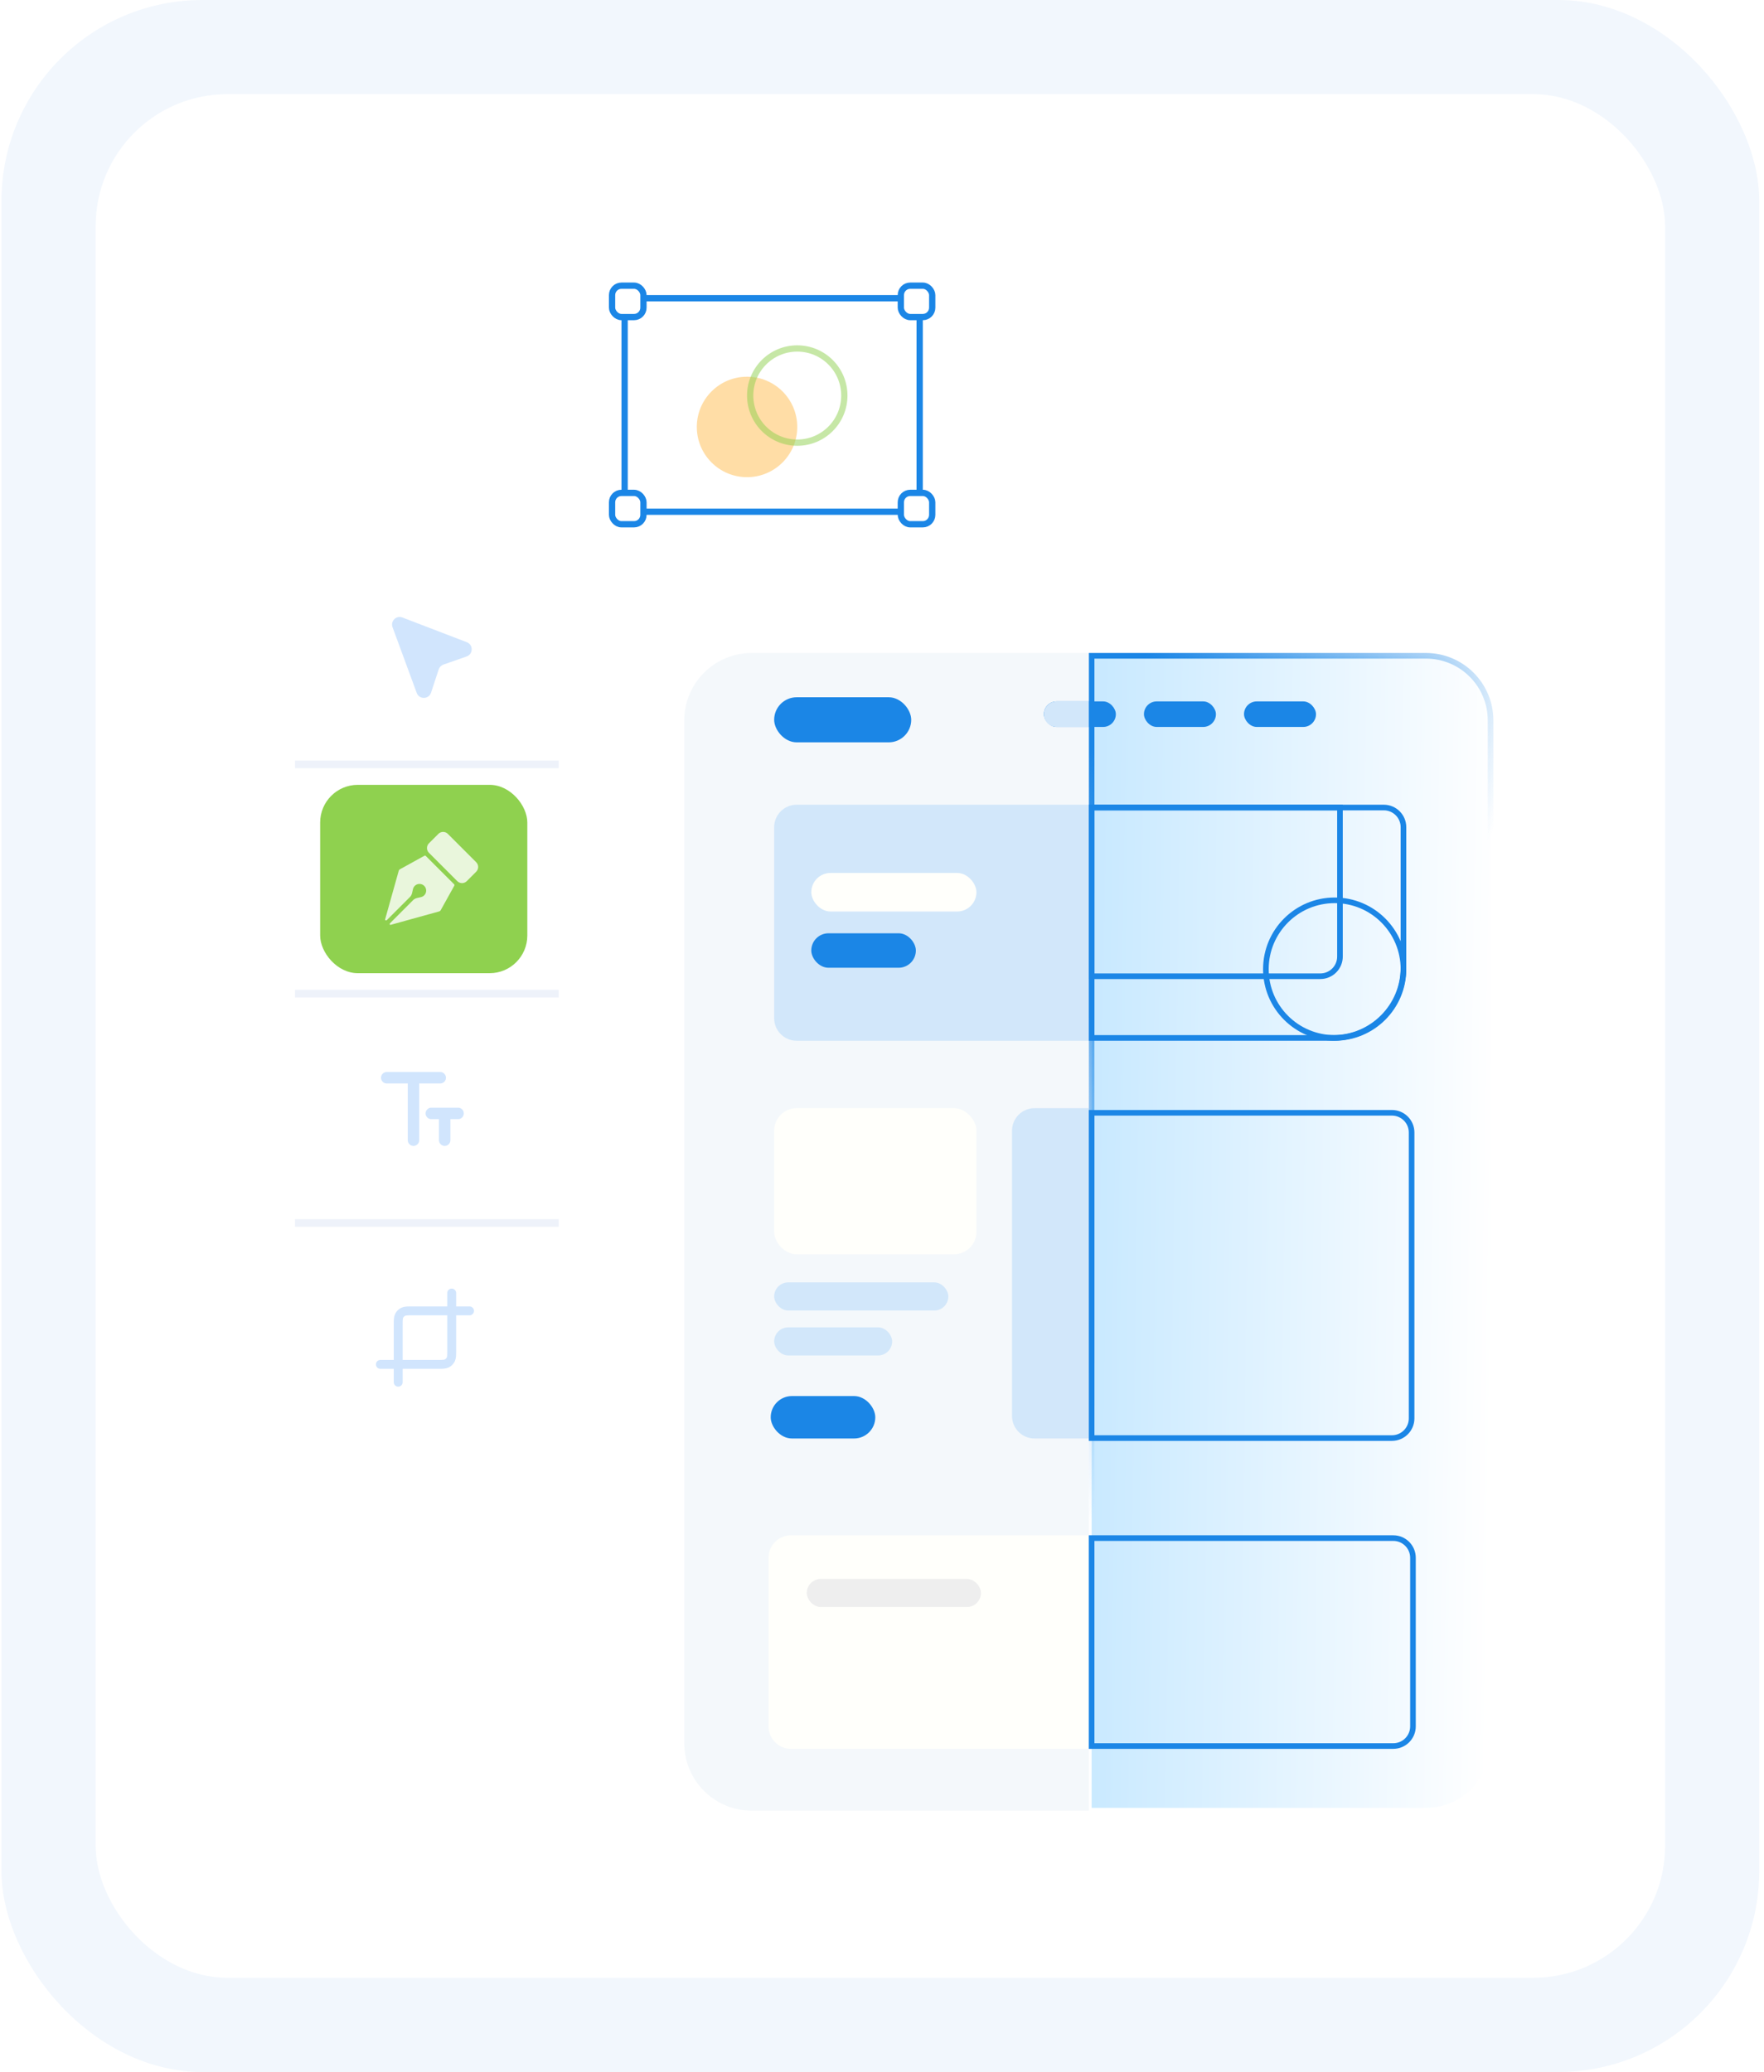 <svg width="281" height="330" viewBox="0 0 281 330" fill="none" xmlns="http://www.w3.org/2000/svg">
<rect x="0.238" y="-0.001" width="280" height="330.001" rx="32" fill="#F2F7FD"/>
<rect x="15.238" y="14.995" width="250" height="300.005" rx="21" fill="white"/>
<mask id="mask0_6241_166" style="mask-type:alpha" maskUnits="userSpaceOnUse" x="15" y="14" width="251" height="301">
<rect x="15.238" y="14.995" width="250" height="300.005" rx="21" fill="white"/>
</mask>
<g mask="url(#mask0_6241_166)">
<path d="M173.893 104.448H227.149C232.834 104.448 237.443 109.056 237.443 114.741V277.643C237.443 283.328 232.834 287.936 227.149 287.936H173.893V104.448Z" fill="url(#paint0_linear_6241_166)" fill-opacity="0.25" stroke="url(#paint1_linear_6241_166)" stroke-width="0.895"/>
<path d="M109 114.741C109 108.809 113.809 104 119.741 104H173.445V288.384H119.741C113.809 288.384 109 283.575 109 277.643V114.741Z" fill="#F4F8FB"/>
<rect x="123.322" y="111.052" width="21.833" height="7.18" rx="3.59" fill="#1B86E6"/>
<rect x="166.284" y="111.713" width="11.467" height="4.068" rx="2.034" fill="#1B86E6"/>
<path d="M166.284 113.747C166.284 112.624 167.195 111.713 168.318 111.713H173.445V115.781H168.318C167.195 115.781 166.284 114.87 166.284 113.747Z" fill="#D2E7FA"/>
<rect x="182.227" y="111.713" width="11.467" height="4.068" rx="2.034" fill="#1B86E6"/>
<rect x="198.168" y="111.713" width="11.467" height="4.068" rx="2.034" fill="#1B86E6"/>
<path d="M123.322 131.747C123.322 129.77 124.925 128.167 126.903 128.167H173.446V165.76H126.903C124.925 165.76 123.322 164.157 123.322 162.179V131.747Z" fill="#D2E7FA"/>
<path d="M223.568 131.747C223.568 130.017 222.166 128.614 220.435 128.614H173.892V165.312H212.38C218.559 165.312 223.568 160.303 223.568 154.124V131.747Z" stroke="#1B86E6" stroke-width="0.895"/>
<path d="M122.426 248.106C122.426 246.129 124.029 244.526 126.006 244.526H173.445V278.538H126.006C124.029 278.538 122.426 276.935 122.426 274.958V248.106Z" fill="#FFFFFB"/>
<rect x="123.322" y="176.5" width="32.222" height="23.272" rx="3.58" fill="#FFFFFB"/>
<path d="M161.213 180.081C161.213 178.103 162.816 176.5 164.793 176.5H173.445V229.108H164.793C162.816 229.108 161.213 227.505 161.213 225.528V180.081Z" fill="#D2E7FA"/>
<path d="M173.893 177.235H221.731C223.461 177.235 224.864 178.637 224.864 180.367V225.907C224.864 227.637 223.461 229.04 221.731 229.04H173.893V177.235Z" stroke="#1B86E6" stroke-width="0.895"/>
<path d="M173.893 128.614H213.453V152.353C213.453 154.083 212.051 155.485 210.32 155.485H173.893V128.614Z" stroke="#1B86E6" stroke-width="0.895"/>
<path d="M173.893 244.973H221.948C223.679 244.973 225.081 246.376 225.081 248.106V274.958C225.081 276.688 223.679 278.091 221.948 278.091H173.893V244.973Z" stroke="#1B86E6" stroke-width="0.895"/>
<rect x="123.322" y="204.247" width="27.747" height="4.475" rx="2.238" fill="#D2E7FA"/>
<rect x="128.516" y="251.476" width="27.747" height="4.475" rx="2.238" fill="#EEEEEE"/>
<rect x="123.322" y="211.408" width="18.796" height="4.475" rx="2.238" fill="#D2E7FA"/>
<rect x="129.235" y="139.034" width="26.308" height="6.14" rx="3.07" fill="#FFFFFB"/>
<rect x="129.235" y="148.643" width="16.659" height="5.49" rx="2.745" fill="#1B86E6"/>
<rect x="122.772" y="222.35" width="16.659" height="6.758" rx="3.379" fill="#1B86E6"/>
<circle cx="212.61" cy="154.353" r="10.959" stroke="#1B86E6" stroke-width="0.895"/>
<g filter="url(#filter0_d_6241_166)">
<rect x="47" y="84" width="41.391" height="147.304" rx="12.174" fill="white"/>
</g>
<rect x="51" y="125" width="33" height="30" rx="6" fill="#8FD14F"/>
<g opacity="0.8" clip-path="url(#clip0_6241_166)">
<path d="M68.327 135.822L72.846 140.342C73.262 140.758 73.937 140.758 74.353 140.342L75.859 138.835C76.275 138.419 76.275 137.745 75.859 137.329L71.34 132.81C70.924 132.394 70.249 132.394 69.834 132.81L68.327 134.316C67.911 134.732 67.911 135.406 68.327 135.822Z" fill="white"/>
<path d="M63.517 138.69L61.35 146.42C61.308 146.593 61.513 146.655 61.638 146.529L65.335 142.833C65.651 142.517 65.68 142.01 65.793 141.578C65.856 141.334 66.003 141.121 66.209 140.976C66.414 140.831 66.663 140.763 66.914 140.785C67.164 140.806 67.399 140.915 67.577 141.093C67.754 141.271 67.864 141.505 67.885 141.756C67.906 142.006 67.838 142.256 67.693 142.461C67.548 142.666 67.335 142.814 67.092 142.877C66.659 142.99 66.153 143.019 65.837 143.335L62.132 147.039C62.017 147.155 62.08 147.341 62.237 147.297L69.977 145.155C70.023 145.142 70.066 145.121 70.103 145.091C70.14 145.062 70.171 145.026 70.193 144.984L72.375 141.057C72.414 140.987 72.401 140.9 72.345 140.844L67.826 136.325C67.769 136.268 67.682 136.256 67.612 136.294L63.675 138.466C63.636 138.491 63.601 138.524 63.574 138.562C63.547 138.601 63.528 138.644 63.517 138.69Z" fill="white"/>
</g>
<path d="M47 121.739H89" stroke="#EEF2FA" stroke-width="1.217"/>
<path d="M47 158.261H89" stroke="#EEF2FA" stroke-width="1.217"/>
<path d="M47 194.782H89" stroke="#EEF2FA" stroke-width="1.217"/>
<path opacity="0.6" d="M66.382 110.361L62.529 99.891C62.17 98.916 63.126 97.973 64.095 98.345L74.364 102.285C75.414 102.688 75.393 104.18 74.332 104.553L70.63 105.853C70.276 105.978 70 106.259 69.883 106.616L68.664 110.321C68.306 111.408 66.778 111.435 66.382 110.361Z" fill="#B3D4FC"/>
<g opacity="0.6">
<path d="M70.838 181.594V177.333M65.867 181.594V171.652M68.708 177.333H72.969M61.606 171.652H70.128" stroke="#B3D4FC" stroke-width="1.826" stroke-linecap="round" stroke-linejoin="round"/>
<path d="M63.433 217.304H69.683C70.478 217.304 70.876 217.304 71.18 217.149C71.447 217.013 71.664 216.796 71.8 216.529C71.955 216.225 71.955 215.827 71.955 215.032V208.782M63.433 217.304H60.593M63.433 217.304V220.145M63.433 217.304V211.055C63.433 210.26 63.433 209.862 63.588 209.558C63.724 209.291 63.942 209.073 64.209 208.937C64.513 208.782 64.91 208.782 65.706 208.782H71.955M71.955 205.942V208.782M71.955 208.782H74.796" stroke="#B3D4FC" stroke-width="1.42" stroke-linecap="round" stroke-linejoin="round"/>
</g>
<rect x="99.5" y="47.5" width="47" height="34" rx="1.5" stroke="#1B86E6"/>
<rect x="97.5" y="45.5" width="5" height="5" rx="1.5" fill="white" stroke="#1B86E6"/>
<rect x="97.5" y="78.5" width="5" height="5" rx="1.5" fill="white" stroke="#1B86E6"/>
<rect x="143.5" y="78.5" width="5" height="5" rx="1.5" fill="white" stroke="#1B86E6"/>
<rect x="143.5" y="45.5" width="5" height="5" rx="1.5" fill="white" stroke="#1B86E6"/>
<circle opacity="0.5" cx="119" cy="68" r="8" fill="#FFBD4E"/>
<circle opacity="0.5" cx="127" cy="63" r="7.5" stroke="#8FD14F"/>
</g>
<defs>
<filter id="filter0_d_6241_166" x="14.536" y="63.71" width="106.319" height="212.232" filterUnits="userSpaceOnUse" color-interpolation-filters="sRGB">
<feFlood flood-opacity="0" result="BackgroundImageFix"/>
<feColorMatrix in="SourceAlpha" type="matrix" values="0 0 0 0 0 0 0 0 0 0 0 0 0 0 0 0 0 0 127 0" result="hardAlpha"/>
<feOffset dy="12.174"/>
<feGaussianBlur stdDeviation="16.232"/>
<feComposite in2="hardAlpha" operator="out"/>
<feColorMatrix type="matrix" values="0 0 0 0 0.275 0 0 0 0 0.275 0 0 0 0 0.275 0 0 0 0.08 0"/>
<feBlend mode="normal" in2="BackgroundImageFix" result="effect1_dropShadow_6241_166"/>
<feBlend mode="normal" in="SourceGraphic" in2="effect1_dropShadow_6241_166" result="shape"/>
</filter>
<linearGradient id="paint0_linear_6241_166" x1="237.89" y1="189.464" x2="162.843" y2="188.357" gradientUnits="userSpaceOnUse">
<stop stop-color="white"/>
<stop offset="1" stop-color="#0099FF"/>
</linearGradient>
<linearGradient id="paint1_linear_6241_166" x1="173.445" y1="120.111" x2="226.829" y2="151.35" gradientUnits="userSpaceOnUse">
<stop stop-color="#1B86E6"/>
<stop offset="1" stop-color="#1B86E6" stop-opacity="0"/>
</linearGradient>
<clipPath id="clip0_6241_166">
<rect width="17.044" height="17.044" fill="white" transform="translate(67.572 153.147) rotate(-135)"/>
</clipPath>
</defs>
</svg>
